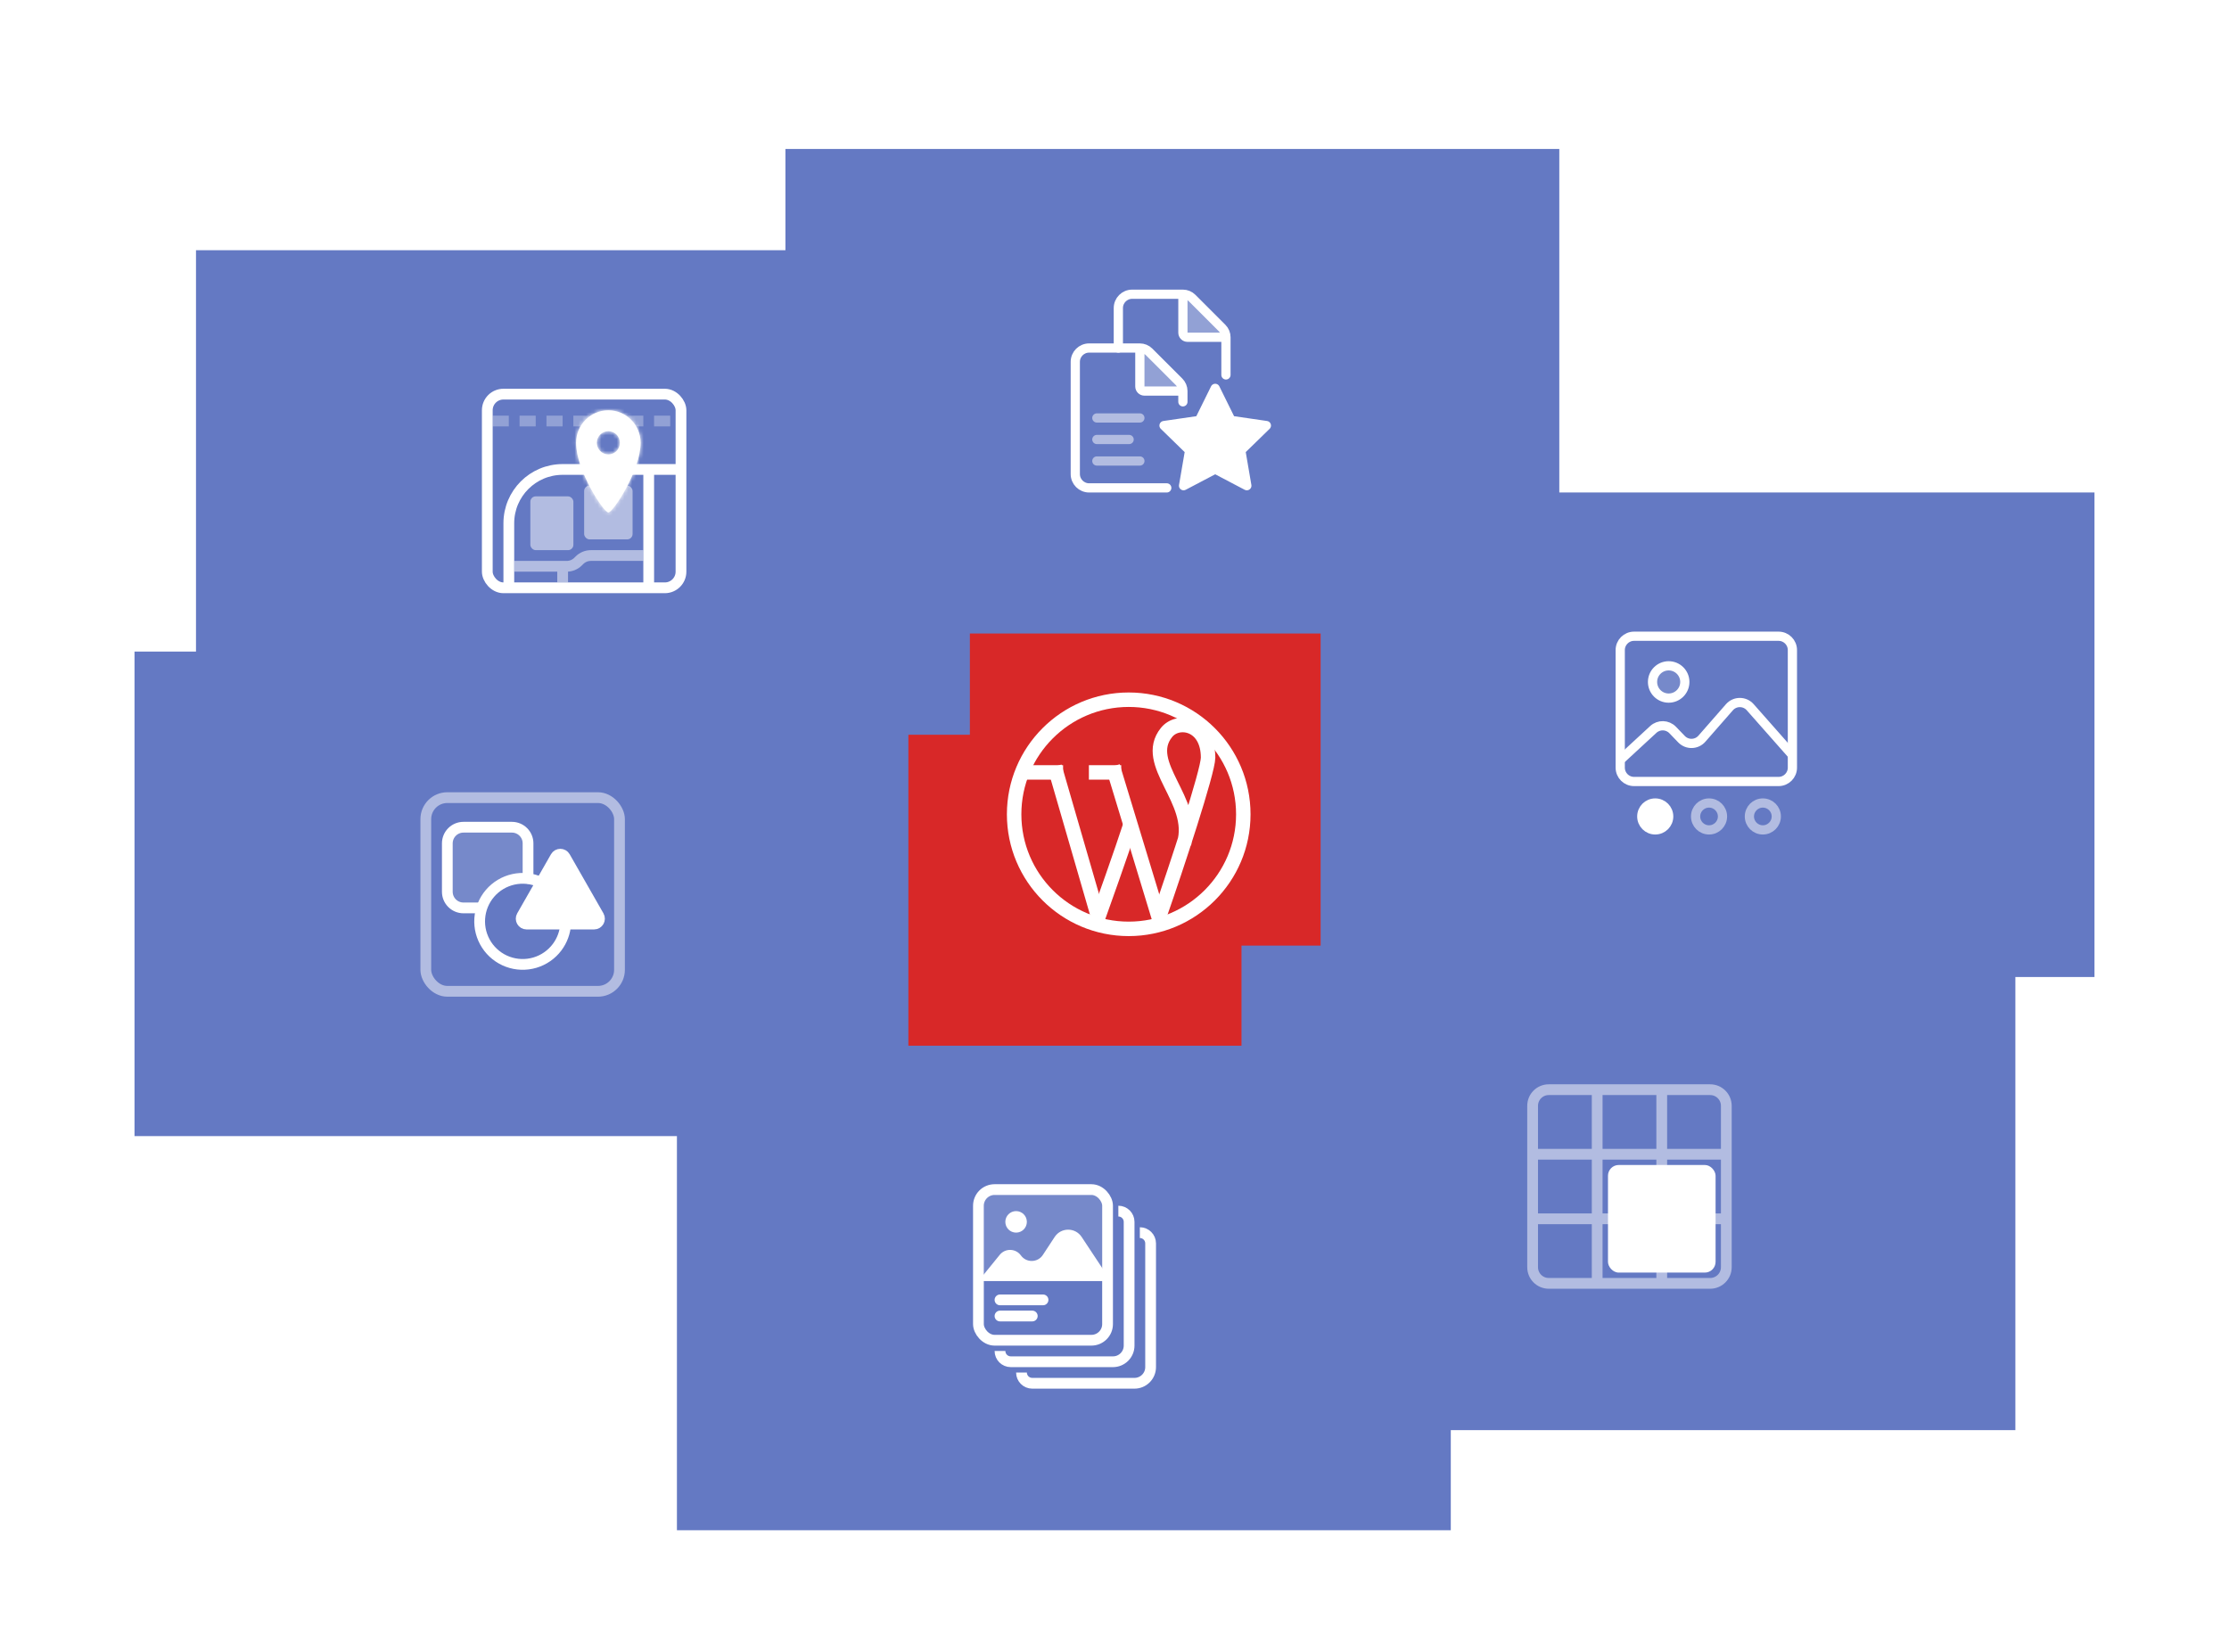 <svg width="580" height="430" viewBox="0 0 580 430" fill="none" xmlns="http://www.w3.org/2000/svg">
<g clip-path="url(#clip0_2305_5332)">
<rect x="231.656" y="148.855" width="126.089" height="126.089" fill="#D82828"/>
<path d="M293.699 241.717C310.167 241.717 323.516 228.368 323.516 211.901C323.516 195.433 310.167 182.084 293.699 182.084C277.232 182.084 263.883 195.433 263.883 211.901C263.883 228.368 277.232 241.717 293.699 241.717Z" stroke="white" stroke-width="3.764" stroke-miterlimit="10" stroke-linecap="square"/>
<path d="M301.727 238.275C306.074 225.831 314.35 200.71 314.35 197.164C314.35 188.234 306.519 186.9 303.538 190.604C296.978 198.733 311.431 208.384 308.104 219.51" stroke="white" stroke-width="3.764" stroke-miterlimit="10"/>
<path d="M301.713 239.42L289.555 199.426" stroke="white" stroke-width="3.764" stroke-miterlimit="10"/>
<path d="M285.484 239.501C286.881 235.609 291.853 221.681 294.285 214.18" stroke="white" stroke-width="3.764" stroke-miterlimit="10"/>
<path d="M283.336 201.004H291.747" stroke="white" stroke-width="3.764" stroke-miterlimit="10"/>
<path d="M285.493 237.742L274.407 199.482" stroke="white" stroke-width="3.764" stroke-miterlimit="10"/>
<path d="M266.531 201.004H276.622" stroke="white" stroke-width="3.764" stroke-miterlimit="10"/>
<g filter="url(#filter0_d_2305_5332)">
<rect x="204.375" y="35" width="201.365" height="126.089" fill="#6479C3"/>
<path d="M298.987 87.789L306.807 95.609C307.441 96.243 307.797 97.103 307.797 97.999H297.797C297.134 97.999 296.597 97.462 296.597 96.799V86.799C297.493 86.799 298.353 87.155 298.987 87.789Z" fill="white" fill-opacity="0.3"/>
<path d="M296.597 86.799V86.799C297.493 86.799 298.353 87.155 298.987 87.789L306.807 95.609C307.441 96.243 307.797 97.103 307.797 97.999V97.999M296.597 86.799H283.397C281.409 86.799 279.797 88.411 279.797 90.399L279.797 119.599C279.797 121.587 281.409 123.199 283.397 123.199H303.597M296.597 86.799V96.799C296.597 97.462 297.134 97.999 297.797 97.999H307.797M307.797 97.999V100.799" stroke="white" stroke-width="2.4" stroke-linecap="round" stroke-linejoin="round"/>
<path d="M310.19 73.791L318.01 81.611C318.644 82.245 319 83.104 319 84.001H309C308.337 84.001 307.8 83.463 307.8 82.801V72.801C308.696 72.801 309.556 73.157 310.19 73.791Z" fill="white" fill-opacity="0.3"/>
<path d="M319 93.801V84.001M307.8 72.801V72.801C308.696 72.801 309.556 73.157 310.19 73.791L318.01 81.611C318.644 82.245 319 83.104 319 84.001V84.001M307.8 72.801H294.6C292.612 72.801 291 74.413 291 76.401V86.801M307.8 72.801V82.801C307.8 83.463 308.337 84.001 309 84.001H319" stroke="white" stroke-width="2.4" stroke-linecap="round" stroke-linejoin="round"/>
<path d="M285.406 105H296.606" stroke="white" stroke-opacity="0.5" stroke-width="2.4" stroke-linecap="round"/>
<path d="M285.406 110.602H293.806" stroke="white" stroke-opacity="0.5" stroke-width="2.4" stroke-linecap="round"/>
<path d="M285.406 116.199H296.606" stroke="white" stroke-opacity="0.5" stroke-width="2.4" stroke-linecap="round"/>
<path fill-rule="evenodd" clip-rule="evenodd" d="M316.203 118.301L307.974 122.627L309.546 113.464L302.888 106.975L312.089 105.638L316.203 97.301L320.318 105.638L329.518 106.975L322.861 113.464L324.432 122.627L316.203 118.301Z" fill="white" stroke="white" stroke-width="2.4" stroke-linejoin="round"/>
</g>
<g filter="url(#filter1_d_2305_5332)">
<rect x="343.633" y="124.391" width="201.365" height="126.089" fill="#6479C3"/>
<path d="M421.594 196.002C421.594 197.99 423.206 199.602 425.194 199.602H462.794C464.782 199.602 466.394 197.99 466.394 196.002V165.402C466.394 163.413 464.782 161.802 462.794 161.802H425.194C423.206 161.802 421.594 163.413 421.594 165.402V196.002Z" stroke="white" stroke-width="2.4"/>
<path d="M421.594 194L430.204 186.052C431.643 184.724 433.88 184.79 435.239 186.201L437.541 188.591C439.004 190.111 441.454 190.052 442.843 188.465L450.007 180.281C451.438 178.648 453.978 178.642 455.415 180.27L466.394 192.708" stroke="white" stroke-width="2.4"/>
<circle cx="434.2" cy="173.7" r="4.2" fill="white" fill-opacity="0.12" stroke="white" stroke-width="2.4"/>
<circle cx="430.703" cy="208.699" r="3.5" fill="white" stroke="white" stroke-width="2.4"/>
<circle cx="444.703" cy="208.699" r="3.5" stroke="white" stroke-opacity="0.5" stroke-width="2.4"/>
<circle cx="458.703" cy="208.699" r="3.5" stroke="white" stroke-opacity="0.5" stroke-width="2.4"/>
</g>
<g filter="url(#filter2_d_2305_5332)">
<rect x="35" y="165.793" width="201.365" height="126.089" fill="#6479C3"/>
<rect x="110.797" y="203.801" width="50.4" height="50.4" rx="5.6" stroke="white" stroke-opacity="0.5" stroke-width="2.8"/>
<path d="M117.805 212.199H137.405V223.399L130.405 226.199L126.205 231.799H117.805V212.199Z" fill="white" fill-opacity="0.12"/>
<path d="M137.398 224.8V215.7C137.398 213.38 135.518 211.5 133.198 211.5H120.598C118.279 211.5 116.398 213.38 116.398 215.7V228.3C116.398 230.62 118.279 232.5 120.598 232.5H125.077" stroke="white" stroke-width="2.8" stroke-linecap="round" stroke-linejoin="round"/>
<path d="M144.586 219.229L135.798 234.607C135.265 235.54 135.939 236.702 137.014 236.702H154.589C155.664 236.702 156.338 235.54 155.805 234.607L147.017 219.229C146.48 218.288 145.123 218.288 144.586 219.229Z" fill="white" stroke="white" stroke-width="2.8" stroke-linejoin="round"/>
<path d="M140.604 225.789C138.4 224.796 135.933 224.543 133.574 225.068C131.214 225.592 129.087 226.867 127.511 228.7C125.936 230.533 124.995 232.827 124.831 235.238C124.666 237.65 125.286 240.05 126.599 242.081C127.911 244.111 129.845 245.662 132.111 246.502C134.378 247.343 136.856 247.427 139.174 246.743C141.493 246.059 143.528 244.643 144.975 242.707C146.282 240.958 147.047 238.87 147.183 236.701" stroke="white" stroke-width="2.8"/>
</g>
<g filter="url(#filter3_d_2305_5332)">
<rect x="323.047" y="242.307" width="201.365" height="126.089" fill="#6479C3"/>
<path d="M449.197 313.401H432.397M432.397 313.401L415.597 313.401M432.397 313.401L432.397 330.201M432.397 313.401V296.601M415.597 313.401H398.797M415.597 313.401L415.597 330.201M415.597 313.401L415.597 296.601M415.597 296.601L415.597 279.801M415.597 296.601L432.397 296.601M415.597 296.601L398.797 296.601M432.397 296.601V279.801M432.397 296.601L449.197 296.601M402.997 330.201H444.997C447.316 330.201 449.197 328.32 449.197 326.001V284.001C449.197 281.681 447.316 279.801 444.997 279.801H402.997C400.677 279.801 398.797 281.681 398.797 284.001V326.001C398.797 328.32 400.677 330.201 402.997 330.201Z" stroke="white" stroke-opacity="0.5" stroke-width="2.8"/>
<rect x="418.406" y="299.398" width="28" height="28" rx="2.8" fill="white"/>
</g>
<g filter="url(#filter4_d_2305_5332)">
<rect x="176.141" y="268.357" width="201.365" height="126.089" fill="#6479C3"/>
<path d="M256 307.199H286.8V329.599H256V307.199Z" fill="white" fill-opacity="0.12"/>
<path d="M260.139 322.777L254.594 329.602H288.194V329.574C288.194 328.749 287.951 327.943 287.496 327.255L281.444 318.113C279.779 315.599 276.086 315.606 274.431 318.127L271.358 322.806C270.024 324.838 267.068 324.904 265.645 322.934C264.308 321.083 261.578 321.005 260.139 322.777Z" fill="white"/>
<rect x="254.594" y="305.801" width="33.6" height="39.2" rx="4.2" stroke="white" stroke-width="2.8"/>
<path d="M291.003 311.398V311.398C292.55 311.398 293.803 312.652 293.803 314.198V346.398C293.803 348.718 291.923 350.598 289.603 350.598H263.003C261.457 350.598 260.203 349.345 260.203 347.798V347.798" stroke="white" stroke-width="2.8"/>
<path d="M296.597 317V317C298.143 317 299.397 318.254 299.397 319.8V352C299.397 354.32 297.516 356.2 295.197 356.2H268.597C267.05 356.2 265.797 354.946 265.797 353.4V353.4" stroke="white" stroke-width="2.8"/>
<circle cx="264.394" cy="314.198" r="2.8" fill="white"/>
<path d="M260.203 334.5H271.403" stroke="white" stroke-width="2.8" stroke-linecap="round"/>
<path d="M260.203 338.699H268.603" stroke="white" stroke-width="2.8" stroke-linecap="round"/>
</g>
<g filter="url(#filter5_d_2305_5332)">
<rect x="51" y="61.348" width="201.365" height="126.089" fill="#6479C3"/>
<rect x="126.797" y="98.801" width="50.4" height="50.4" rx="4.2" stroke="white" stroke-width="2.8"/>
<path d="M128.195 105.799H132.395" stroke="white" stroke-opacity="0.3" stroke-width="2.8"/>
<path d="M135.195 105.799H139.395" stroke="white" stroke-opacity="0.3" stroke-width="2.8"/>
<path d="M142.195 105.799H146.395" stroke="white" stroke-opacity="0.3" stroke-width="2.8"/>
<path d="M149.195 105.799H153.395" stroke="white" stroke-opacity="0.3" stroke-width="2.8"/>
<path d="M156.195 105.799H160.395" stroke="white" stroke-opacity="0.3" stroke-width="2.8"/>
<path d="M163.195 105.799H167.395" stroke="white" stroke-opacity="0.3" stroke-width="2.8"/>
<path d="M170.195 105.799H174.395" stroke="white" stroke-opacity="0.3" stroke-width="2.8"/>
<rect x="152" y="122.6" width="12.6" height="14" rx="1.4" fill="white" fill-opacity="0.5"/>
<rect x="138" y="125.4" width="11.2" height="14" rx="1.4" fill="white" fill-opacity="0.5"/>
<path d="M166.003 140.801H153.743C152.629 140.801 151.561 141.243 150.773 142.031L150.433 142.371C149.646 143.158 148.577 143.601 147.463 143.601H146.403M135.203 143.601H146.403M146.403 143.601V146.401" stroke="white" stroke-opacity="0.5" stroke-width="2.8" stroke-linecap="square"/>
<path d="M132.398 149.2V132.4C132.398 124.668 138.666 118.4 146.398 118.4H168.798M177.198 118.4H168.798M168.798 118.4V149.2" stroke="white" stroke-width="2.8"/>
<mask id="path-56-inside-1_2305_5332" fill="white">
<path fill-rule="evenodd" clip-rule="evenodd" d="M158.298 129.6C159.498 129.6 166.698 118.718 166.698 111.464C166.698 106.789 162.938 103 158.298 103C153.659 103 149.898 106.789 149.898 111.464C149.898 118.718 157.098 129.6 158.298 129.6ZM158.302 114.487C159.958 114.487 161.302 113.134 161.302 111.464C161.302 109.795 159.958 108.441 158.302 108.441C156.645 108.441 155.302 109.795 155.302 111.464C155.302 113.134 156.645 114.487 158.302 114.487Z"/>
</mask>
<path fill-rule="evenodd" clip-rule="evenodd" d="M158.298 129.6C159.498 129.6 166.698 118.718 166.698 111.464C166.698 106.789 162.938 103 158.298 103C153.659 103 149.898 106.789 149.898 111.464C149.898 118.718 157.098 129.6 158.298 129.6ZM158.302 114.487C159.958 114.487 161.302 113.134 161.302 111.464C161.302 109.795 159.958 108.441 158.302 108.441C156.645 108.441 155.302 109.795 155.302 111.464C155.302 113.134 156.645 114.487 158.302 114.487Z" fill="white"/>
<path d="M163.898 111.464C163.898 114.367 162.385 118.388 160.482 121.926C159.561 123.64 158.621 125.108 157.871 126.114C157.49 126.626 157.202 126.961 157.024 127.138C156.93 127.232 156.927 127.221 157.006 127.168C157.047 127.14 157.158 127.066 157.33 126.993C157.487 126.926 157.83 126.8 158.298 126.8V132.4C159.272 132.4 159.973 131.923 160.175 131.784C160.491 131.568 160.766 131.316 160.984 131.098C161.43 130.652 161.9 130.08 162.363 129.458C163.301 128.198 164.386 126.492 165.415 124.578C167.412 120.862 169.498 115.815 169.498 111.464H163.898ZM158.298 105.8C161.371 105.8 163.898 108.316 163.898 111.464H169.498C169.498 105.263 164.504 100.2 158.298 100.2V105.8ZM152.698 111.464C152.698 108.316 155.226 105.8 158.298 105.8V100.2C152.093 100.2 147.098 105.263 147.098 111.464H152.698ZM158.298 126.8C158.766 126.8 159.11 126.926 159.267 126.993C159.439 127.066 159.55 127.14 159.591 127.168C159.669 127.221 159.667 127.232 159.573 127.138C159.395 126.961 159.107 126.626 158.726 126.114C157.976 125.108 157.036 123.64 156.115 121.926C154.212 118.388 152.698 114.367 152.698 111.464H147.098C147.098 115.815 149.185 120.862 151.182 124.578C152.211 126.492 153.296 128.198 154.234 129.458C154.696 130.08 155.167 130.652 155.613 131.098C155.831 131.316 156.106 131.568 156.421 131.784C156.624 131.923 157.325 132.4 158.298 132.4V126.8ZM158.502 111.464C158.502 111.607 158.392 111.687 158.302 111.687V117.287C161.525 117.287 164.102 114.66 164.102 111.464H158.502ZM158.302 111.241C158.392 111.241 158.502 111.321 158.502 111.464H164.102C164.102 108.268 161.525 105.641 158.302 105.641V111.241ZM158.102 111.464C158.102 111.321 158.211 111.241 158.302 111.241V105.641C155.078 105.641 152.502 108.268 152.502 111.464H158.102ZM158.302 111.687C158.211 111.687 158.102 111.607 158.102 111.464H152.502C152.502 114.66 155.078 117.287 158.302 117.287V111.687Z" fill="white" mask="url(#path-56-inside-1_2305_5332)"/>
</g>
</g>
<defs>
<filter id="filter0_d_2305_5332" x="170.5" y="4.889" width="269.116" height="193.837" filterUnits="userSpaceOnUse" color-interpolation-filters="sRGB">
<feFlood flood-opacity="0" result="BackgroundImageFix"/>
<feColorMatrix in="SourceAlpha" type="matrix" values="0 0 0 0 0 0 0 0 0 0 0 0 0 0 0 0 0 0 127 0" result="hardAlpha"/>
<feOffset dy="3.764"/>
<feGaussianBlur stdDeviation="16.937"/>
<feComposite in2="hardAlpha" operator="out"/>
<feColorMatrix type="matrix" values="0 0 0 0 0 0 0 0 0 0 0 0 0 0 0 0 0 0 0.15 0"/>
<feBlend mode="normal" in2="BackgroundImageFix" result="effect1_dropShadow_2305_5332"/>
<feBlend mode="normal" in="SourceGraphic" in2="effect1_dropShadow_2305_5332" result="shape"/>
</filter>
<filter id="filter1_d_2305_5332" x="309.758" y="94.28" width="269.116" height="193.837" filterUnits="userSpaceOnUse" color-interpolation-filters="sRGB">
<feFlood flood-opacity="0" result="BackgroundImageFix"/>
<feColorMatrix in="SourceAlpha" type="matrix" values="0 0 0 0 0 0 0 0 0 0 0 0 0 0 0 0 0 0 127 0" result="hardAlpha"/>
<feOffset dy="3.764"/>
<feGaussianBlur stdDeviation="16.937"/>
<feComposite in2="hardAlpha" operator="out"/>
<feColorMatrix type="matrix" values="0 0 0 0 0 0 0 0 0 0 0 0 0 0 0 0 0 0 0.15 0"/>
<feBlend mode="normal" in2="BackgroundImageFix" result="effect1_dropShadow_2305_5332"/>
<feBlend mode="normal" in="SourceGraphic" in2="effect1_dropShadow_2305_5332" result="shape"/>
</filter>
<filter id="filter2_d_2305_5332" x="1.125" y="135.682" width="269.116" height="193.837" filterUnits="userSpaceOnUse" color-interpolation-filters="sRGB">
<feFlood flood-opacity="0" result="BackgroundImageFix"/>
<feColorMatrix in="SourceAlpha" type="matrix" values="0 0 0 0 0 0 0 0 0 0 0 0 0 0 0 0 0 0 127 0" result="hardAlpha"/>
<feOffset dy="3.764"/>
<feGaussianBlur stdDeviation="16.937"/>
<feComposite in2="hardAlpha" operator="out"/>
<feColorMatrix type="matrix" values="0 0 0 0 0 0 0 0 0 0 0 0 0 0 0 0 0 0 0.15 0"/>
<feBlend mode="normal" in2="BackgroundImageFix" result="effect1_dropShadow_2305_5332"/>
<feBlend mode="normal" in="SourceGraphic" in2="effect1_dropShadow_2305_5332" result="shape"/>
</filter>
<filter id="filter3_d_2305_5332" x="289.172" y="212.196" width="269.116" height="193.837" filterUnits="userSpaceOnUse" color-interpolation-filters="sRGB">
<feFlood flood-opacity="0" result="BackgroundImageFix"/>
<feColorMatrix in="SourceAlpha" type="matrix" values="0 0 0 0 0 0 0 0 0 0 0 0 0 0 0 0 0 0 127 0" result="hardAlpha"/>
<feOffset dy="3.764"/>
<feGaussianBlur stdDeviation="16.937"/>
<feComposite in2="hardAlpha" operator="out"/>
<feColorMatrix type="matrix" values="0 0 0 0 0 0 0 0 0 0 0 0 0 0 0 0 0 0 0.15 0"/>
<feBlend mode="normal" in2="BackgroundImageFix" result="effect1_dropShadow_2305_5332"/>
<feBlend mode="normal" in="SourceGraphic" in2="effect1_dropShadow_2305_5332" result="shape"/>
</filter>
<filter id="filter4_d_2305_5332" x="142.266" y="238.247" width="269.116" height="193.837" filterUnits="userSpaceOnUse" color-interpolation-filters="sRGB">
<feFlood flood-opacity="0" result="BackgroundImageFix"/>
<feColorMatrix in="SourceAlpha" type="matrix" values="0 0 0 0 0 0 0 0 0 0 0 0 0 0 0 0 0 0 127 0" result="hardAlpha"/>
<feOffset dy="3.764"/>
<feGaussianBlur stdDeviation="16.937"/>
<feComposite in2="hardAlpha" operator="out"/>
<feColorMatrix type="matrix" values="0 0 0 0 0 0 0 0 0 0 0 0 0 0 0 0 0 0 0.15 0"/>
<feBlend mode="normal" in2="BackgroundImageFix" result="effect1_dropShadow_2305_5332"/>
<feBlend mode="normal" in="SourceGraphic" in2="effect1_dropShadow_2305_5332" result="shape"/>
</filter>
<filter id="filter5_d_2305_5332" x="17.125" y="31.237" width="269.116" height="193.837" filterUnits="userSpaceOnUse" color-interpolation-filters="sRGB">
<feFlood flood-opacity="0" result="BackgroundImageFix"/>
<feColorMatrix in="SourceAlpha" type="matrix" values="0 0 0 0 0 0 0 0 0 0 0 0 0 0 0 0 0 0 127 0" result="hardAlpha"/>
<feOffset dy="3.764"/>
<feGaussianBlur stdDeviation="16.937"/>
<feComposite in2="hardAlpha" operator="out"/>
<feColorMatrix type="matrix" values="0 0 0 0 0 0 0 0 0 0 0 0 0 0 0 0 0 0 0.15 0"/>
<feBlend mode="normal" in2="BackgroundImageFix" result="effect1_dropShadow_2305_5332"/>
<feBlend mode="normal" in="SourceGraphic" in2="effect1_dropShadow_2305_5332" result="shape"/>
</filter>
<clipPath id="clip0_2305_5332">
<rect width="580" height="429.45" fill="white"/>
</clipPath>
</defs>
</svg>

